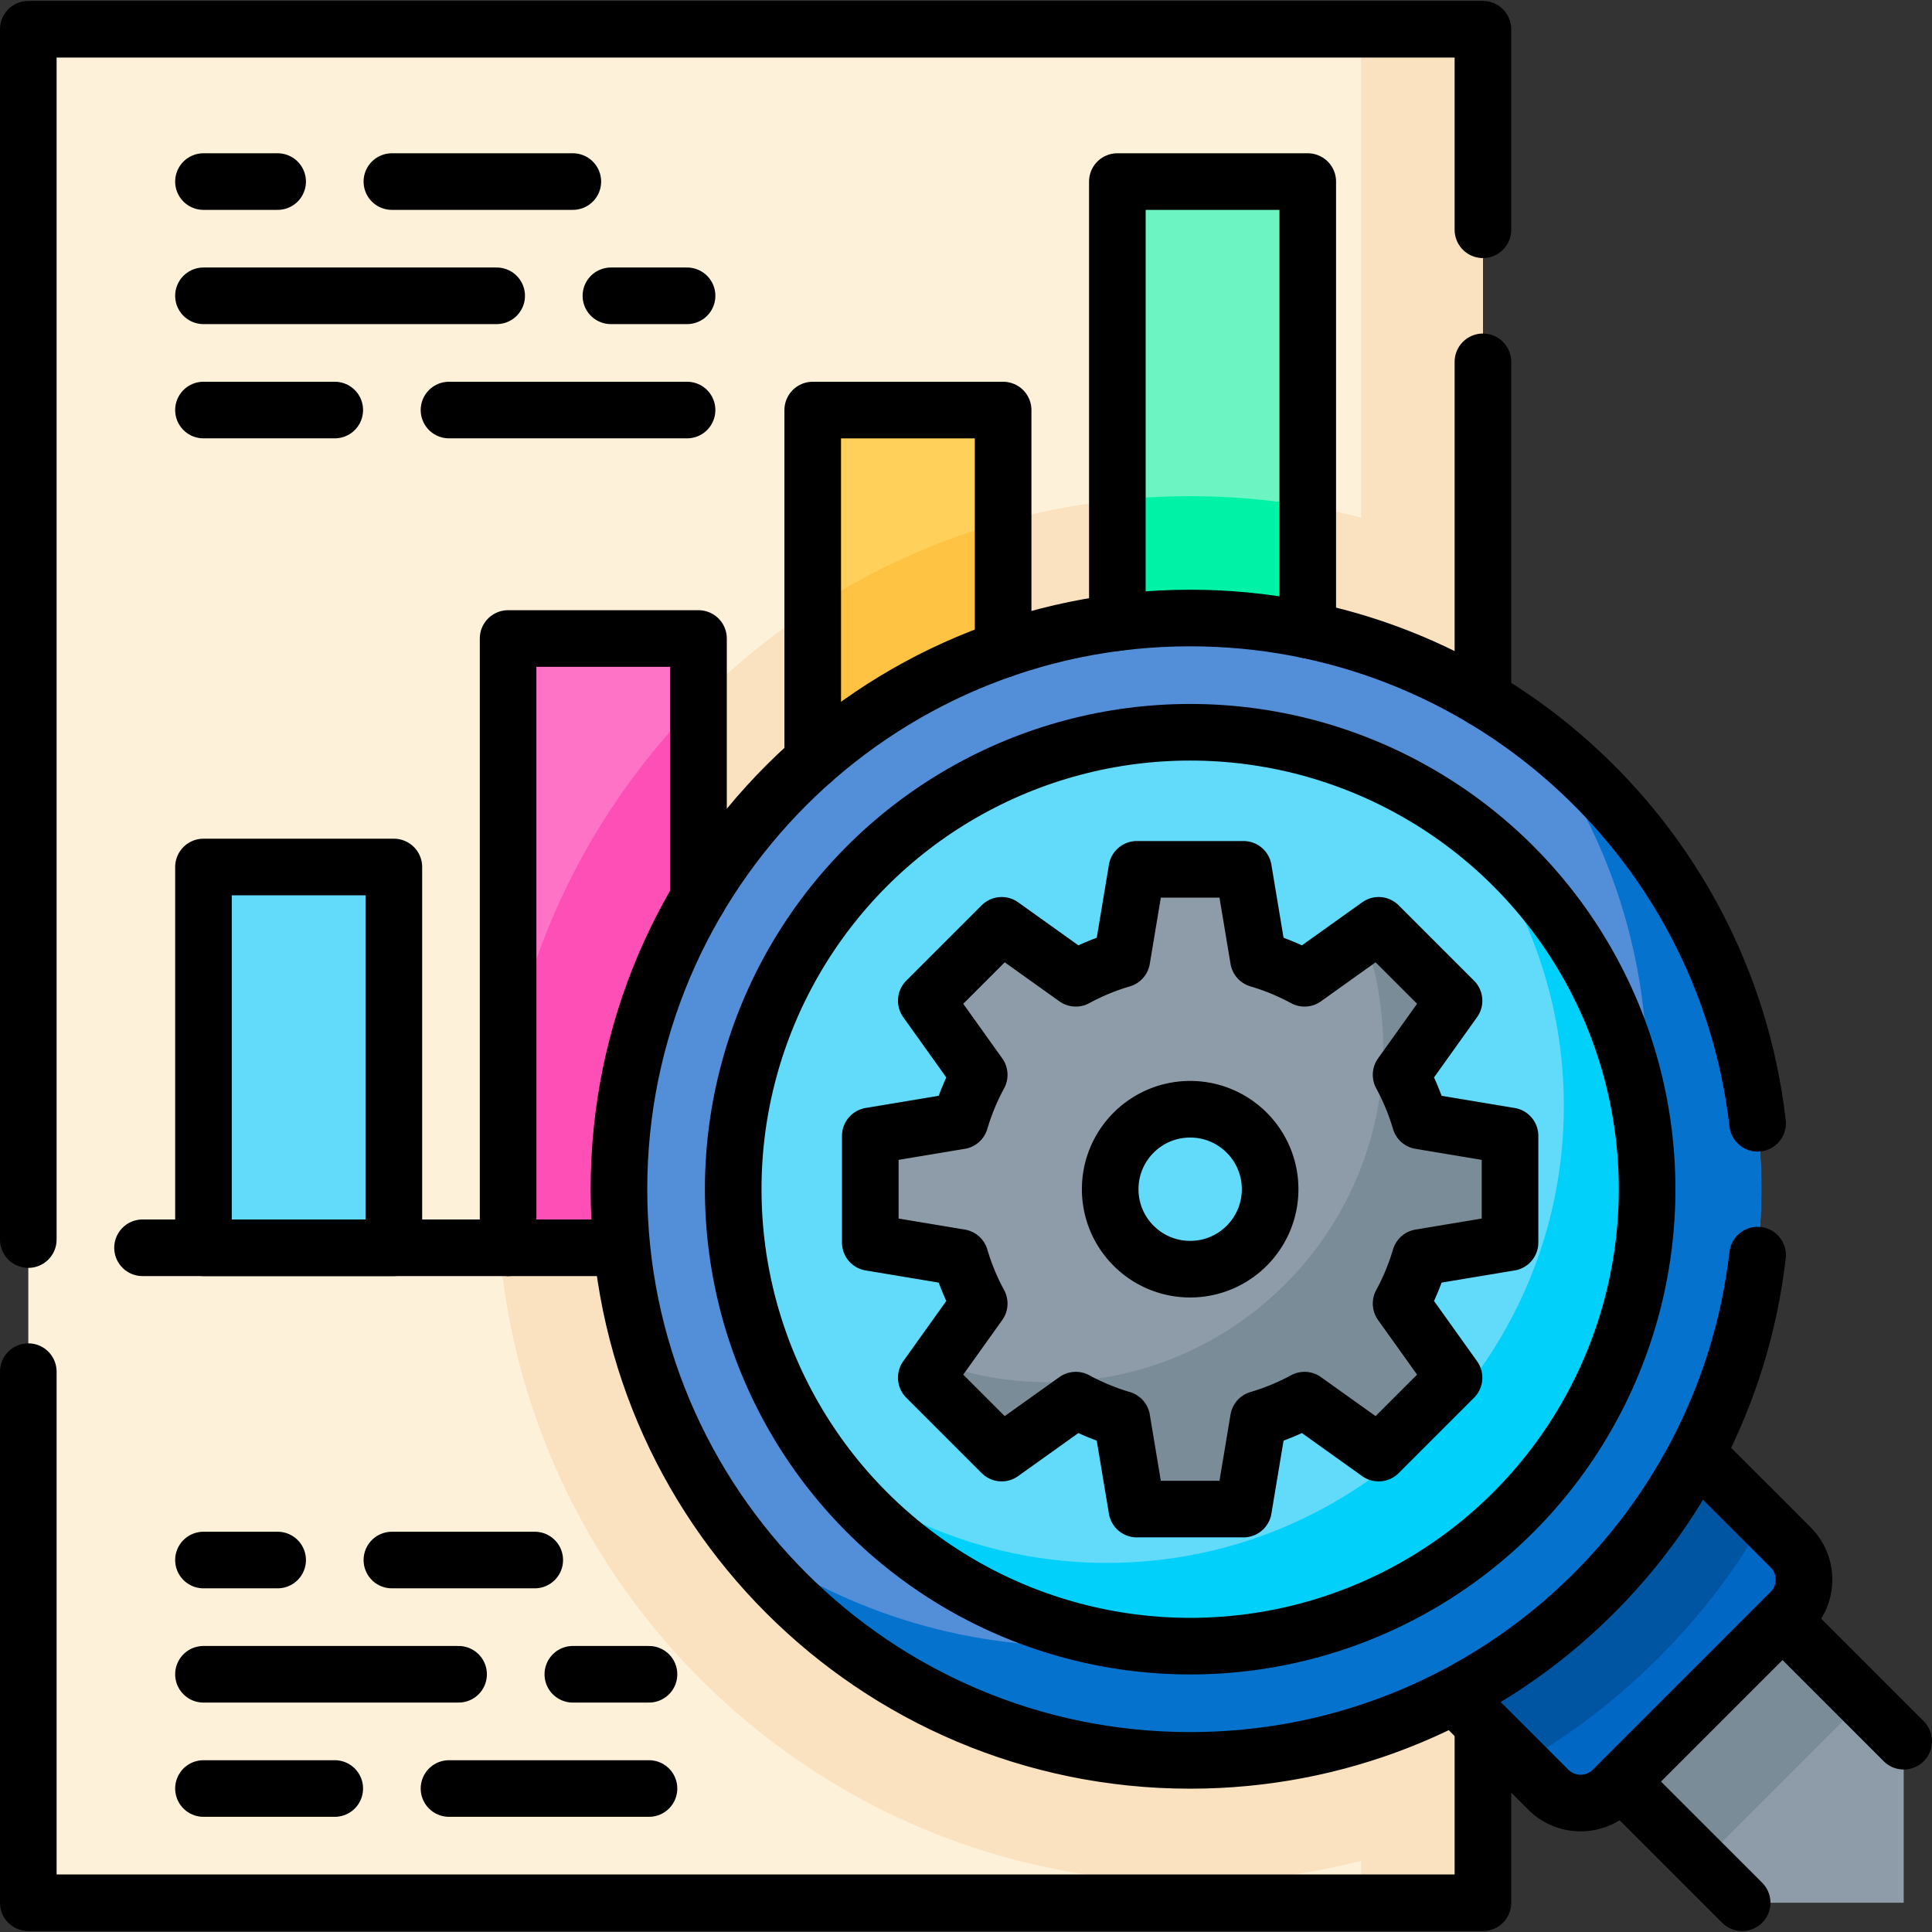 <?xml version="1.0" encoding="UTF-8"?> <svg xmlns="http://www.w3.org/2000/svg" xmlns:xlink="http://www.w3.org/1999/xlink" version="1.1" width="512" height="512" x="0" y="0" viewBox="0 0 512 512" style="enable-background:new 0 0 512 512" xml:space="preserve"><rect x="0" y="0" width="512" height="512" fill="#333333" stroke="none"/><g><path d="M7.5 7.752h385.49v496.495H7.5z" style="" fill="#fef1da" data-original="#fef1da"></path><path d="M360.698 7.752V137.15a183.208 183.208 0 0 0-45.293-5.66c-101.272 0-183.663 82.391-183.663 183.663s82.391 183.663 183.663 183.663c15.627 0 30.801-1.967 45.293-5.66v11.093h32.292V7.752h-32.292z" style="" fill="#fae2c0" data-original="#fae2c0"></path><path d="M79.149 224.717h161.462v50.457H79.149z" style="" transform="rotate(90 159.88 249.945)" fill="#fe73c5" data-original="#fe73c5"></path><path d="M134.651 282.496v48.18h50.457V185.844c-25.677 25.871-43.729 59.317-50.457 96.652z" style="" fill="#fe4fb7" data-original="#fe4fb7"></path><path d="M180.062 164.169H462.62v50.457H180.062z" style="" transform="rotate(90 321.342 189.397)" fill="#6cf5c2" data-original="#6cf5c2"></path><path d="M346.57 134.147a184.128 184.128 0 0 0-50.456-1.645v198.175h50.457v-196.53z" style="" fill="#00f2a6" data-original="#00f2a6"></path><path d="M129.606 194.443h222.01V244.9h-222.01z" style="" transform="rotate(90 240.61 219.671)" fill="#ffd15b" data-original="#ffd15b"></path><path d="M215.382 161.19v169.486h50.457V138.29a182.856 182.856 0 0 0-50.457 22.9z" style="" fill="#ffc344" data-original="#ffc344"></path><path d="M28.692 254.991h100.914v50.457H28.692z" style="" transform="rotate(90 79.149 280.22)" fill="#62dbfb" data-original="#62dbfb"></path><path d="m474.53 427.182-47.095 47.095c-4.729 4.729-12.397 4.729-17.126 0l-34.251-34.251 64.221-64.221 34.251 34.251c4.729 4.73 4.729 12.397 0 17.126z" style="" fill="#0067c5" data-original="#0067c5"></path><path d="M504.5 461.434v42.814h-42.814l-32.111-32.111 42.814-42.814z" style="" fill="#8d9ca8" data-original="#8d9ca8"></path><path d="M431.412 446.297h60.548v30.274h-60.548z" style="" transform="rotate(-45.001 461.683 461.441)" fill="#7a8c98" data-original="#7a8c98"></path><path d="M403.236 467.205c12.993-7.501 25.228-16.79 36.329-27.892s20.391-23.336 27.892-36.329l-27.178-27.178-64.221 64.221 27.178 27.178z" style="" fill="#0055a3" data-original="#0055a3"></path><circle cx="315.405" cy="315.152" r="151.371" style="" fill="#528fd8" data-original="#528fd8"></circle><path d="M406.231 194.052c19.005 25.3 30.27 56.747 30.27 90.826 0 83.6-67.771 151.371-151.371 151.371-34.079 0-65.526-11.265-90.826-30.27 27.617 36.763 71.58 60.544 121.1 60.544 83.6 0 151.371-67.771 151.371-151.371 0-49.52-23.781-93.483-60.544-121.1z" style="" fill="#0573ce" data-original="#0573ce"></path><circle cx="315.405" cy="315.152" r="121.096" style="" fill="#62dbfb" data-original="#62dbfb"></circle><path d="M389.247 219.245c15.784 20.453 25.189 46.068 25.189 73.842 0 66.773-54.324 121.096-121.096 121.096-27.774 0-53.389-9.405-73.842-25.189 22.163 28.719 56.909 47.254 95.907 47.254 66.773 0 121.096-54.324 121.096-121.096 0-38.998-18.536-73.744-47.254-95.907z" style="" fill="#01d0fb" data-original="#01d0fb"></path><path d="M400.172 329.28v-28.256l-23.821-3.97a63.138 63.138 0 0 0-5.047-12.21l14.03-19.642-19.98-19.98-19.642 14.03a63.227 63.227 0 0 0-12.21-5.047l-3.97-23.821h-28.256l-3.97 23.821a63.138 63.138 0 0 0-12.21 5.047l-19.642-14.03-19.98 19.98 14.03 19.642a63.2 63.2 0 0 0-5.047 12.21l-23.821 3.97v28.256l23.821 3.97a63.138 63.138 0 0 0 5.047 12.21l-14.03 19.642 19.98 19.98 19.642-14.03a63.2 63.2 0 0 0 12.21 5.047l3.97 23.821h28.256l3.97-23.821a63.138 63.138 0 0 0 12.21-5.047l19.642 14.03 19.98-19.98-14.03-19.642a63.164 63.164 0 0 0 5.047-12.21l23.821-3.97zm-84.767 7.064c-11.704 0-21.192-9.488-21.192-21.192s9.488-21.192 21.192-21.192 21.192 9.488 21.192 21.192c-.001 11.704-9.488 21.192-21.192 21.192z" style="" fill="#8d9ca8" data-original="#8d9ca8"></path><path d="M400.172 329.28v-28.256l-23.821-3.97a63.138 63.138 0 0 0-5.047-12.21l14.03-19.642-19.98-19.98-3.891 2.779a88.485 88.485 0 0 1 5.085 29.645c0 48.96-39.69 88.649-88.649 88.649a88.485 88.485 0 0 1-29.645-5.085l-2.779 3.891 19.98 19.98 19.642-14.03a63.227 63.227 0 0 0 12.21 5.047l3.97 23.821h28.256l3.97-23.821a63.138 63.138 0 0 0 12.21-5.047l19.642 14.03 19.98-19.98-14.03-19.642a63.138 63.138 0 0 0 5.047-12.21l23.82-3.969z" style="" fill="#7a8c98" data-original="#7a8c98"></path><path d="M392.99 185.15V95.89M7.5 328.5V7.75h385.49v53.14M392.99 457.959v46.291H7.5V363.5" style="stroke-width:15;stroke-linecap:round;stroke-linejoin:round;stroke-miterlimit:10;" fill="none" stroke="#000000" stroke-width="15" stroke-linecap="round" stroke-linejoin="round" stroke-miterlimit="10" data-original="#000000"></path><path d="M185.11 238.06v-68.85h-50.46v161.47M296.11 165V48.12h50.46V167M215.38 201.54v-92.87h50.46v63.41" style="stroke-width:15;stroke-linecap:round;stroke-linejoin:round;stroke-miterlimit:10;" fill="none" stroke="#000000" stroke-width="15" stroke-linecap="round" stroke-linejoin="round" stroke-miterlimit="10" data-original="#000000"></path><path d="M28.692 254.991h100.914v50.457H28.692z" style="stroke-width:15;stroke-linecap:round;stroke-linejoin:round;stroke-miterlimit:10;" transform="rotate(90 79.149 280.22)" fill="none" stroke="#000000" stroke-width="15" stroke-linecap="round" stroke-linejoin="round" stroke-miterlimit="10" data-original="#000000"></path><path d="M37.774 330.676h126.047M461.686 504.248l-32.111-32.111M472.389 429.323l32.111 32.111M450.362 385.888l24.169 24.169c4.731 4.731 4.731 12.395 0 17.126l-47.095 47.095c-4.731 4.731-12.395 4.731-17.126 0l-24.169-24.169M400.172 329.28v-28.256l-23.821-3.97a63.138 63.138 0 0 0-5.047-12.21l14.03-19.642-19.98-19.98-19.642 14.03a63.227 63.227 0 0 0-12.21-5.047l-3.97-23.821h-28.256l-3.97 23.821a63.138 63.138 0 0 0-12.21 5.047l-19.642-14.03-19.98 19.98 14.03 19.642a63.2 63.2 0 0 0-5.047 12.21l-23.821 3.97v28.256l23.821 3.97a63.138 63.138 0 0 0 5.047 12.21l-14.03 19.642 19.98 19.98 19.642-14.03a63.2 63.2 0 0 0 12.21 5.047l3.97 23.821h28.256l3.97-23.821a63.138 63.138 0 0 0 12.21-5.047l19.642 14.03 19.98-19.98-14.03-19.642a63.164 63.164 0 0 0 5.047-12.21l23.821-3.97zm-84.767 7.064c-11.704 0-21.192-9.488-21.192-21.192s9.488-21.192 21.192-21.192 21.192 9.488 21.192 21.192c-.001 11.704-9.488 21.192-21.192 21.192z" style="stroke-width:15;stroke-linecap:round;stroke-linejoin:round;stroke-miterlimit:10;" fill="none" stroke="#000000" stroke-width="15" stroke-linecap="round" stroke-linejoin="round" stroke-miterlimit="10" data-original="#000000"></path><circle cx="315.405" cy="315.152" r="121.096" style="stroke-width:15;stroke-linecap:round;stroke-linejoin:round;stroke-miterlimit:10;" fill="none" stroke="#000000" stroke-width="15" stroke-linecap="round" stroke-linejoin="round" stroke-miterlimit="10" data-original="#000000"></circle><path d="M465.78 332.62c-8.66 75.37-72.69 133.9-150.38 133.9-83.6 0-151.37-67.77-151.37-151.37S231.8 163.78 315.4 163.78c77.69 0 141.72 58.53 150.38 133.9M73.578 48.118H53.92M151.807 48.118h-47.955M131.624 78.392H53.92M182.081 78.392h-20.183M88.715 108.666H53.92M182.081 108.666h-63.092M73.578 413.425H53.92M141.715 413.425h-37.863M121.532 443.699H53.92M171.989 443.699h-20.182M88.715 473.974H53.92M171.989 473.974h-53" style="stroke-width:15;stroke-linecap:round;stroke-linejoin:round;stroke-miterlimit:10;" fill="none" stroke="#000000" stroke-width="15" stroke-linecap="round" stroke-linejoin="round" stroke-miterlimit="10" data-original="#000000"></path></g></svg> 